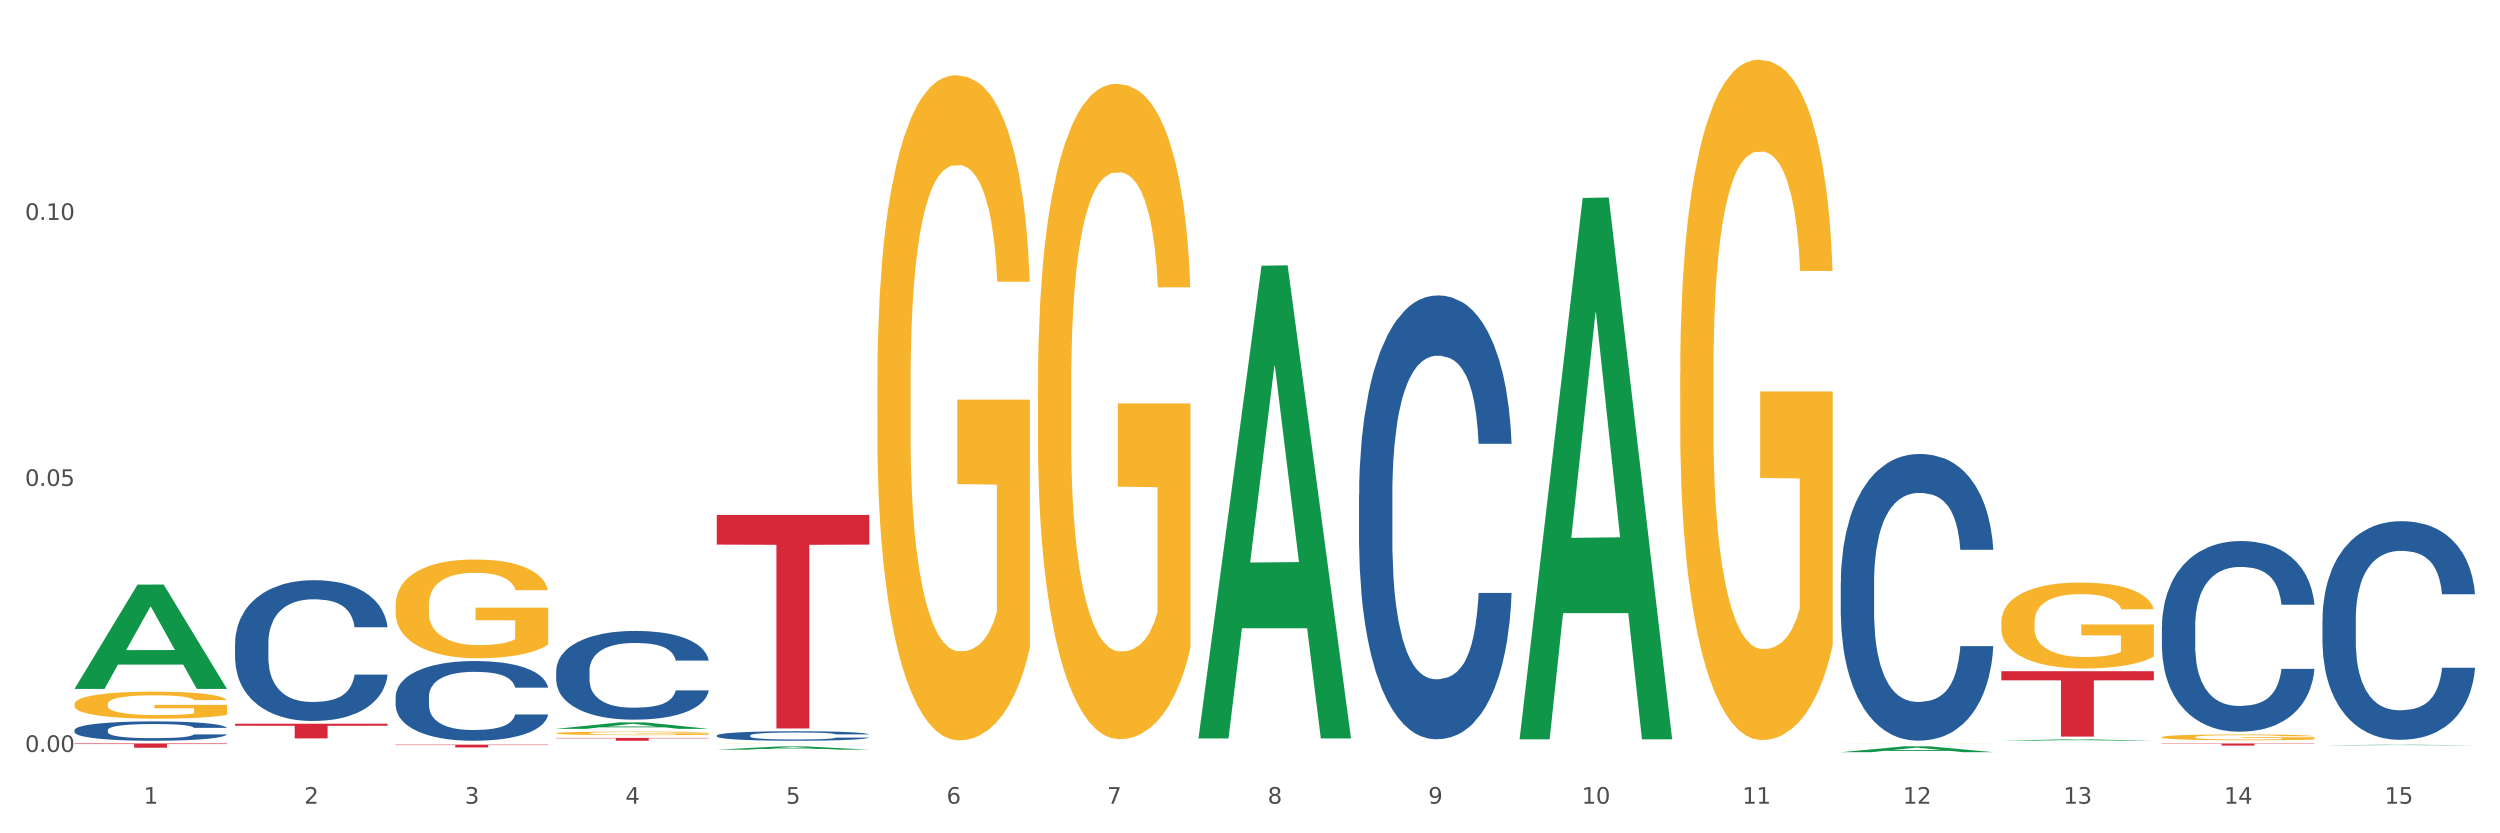 <?xml version="1.0" encoding="utf-8" standalone="no"?>
<!DOCTYPE svg PUBLIC "-//W3C//DTD SVG 1.1//EN"
  "http://www.w3.org/Graphics/SVG/1.1/DTD/svg11.dtd">
<svg xmlns:xlink="http://www.w3.org/1999/xlink" width="1080pt" height="360pt" viewBox="0 0 1080 360" xmlns="http://www.w3.org/2000/svg" version="1.1">
 <rect x="0" y="0" width="1080" height="360" fill="#333333" stroke="none"/>
 <defs>
  <style type="text/css">*{stroke-linejoin: round; stroke-linecap: butt}</style>
 </defs>
 <g id="figure_1">
  <g id="patch_1">
   <path d="M 0 360 
L 1080 360 
L 1080 0 
L 0 0 
z
" style="fill: #ffffff; stroke: #ffffff; stroke-linejoin: miter"/>
  </g>
  <g id="axes_1">
   <g id="matplotlib.axis_1">
    <g id="xtick_1">
     <g id="text_1">
      <!-- 1 -->
      <g style="fill: #4d4d4d" transform="translate(62.07 347.204) scale(0.096 -0.096)">
       <defs>
        <path id="DejaVuSans-31" d="M 794 531 
L 1825 531 
L 1825 4091 
L 703 3866 
L 703 4441 
L 1819 4666 
L 2450 4666 
L 2450 531 
L 3481 531 
L 3481 0 
L 794 0 
L 794 531 
z
" transform="scale(0.016)"/>
       </defs>
       <use xlink:href="#DejaVuSans-31"/>
      </g>
     </g>
    </g>
    <g id="xtick_2">
     <g id="text_2">
      <!-- 2 -->
      <g style="fill: #4d4d4d" transform="translate(131.436 347.204) scale(0.096 -0.096)">
       <defs>
        <path id="DejaVuSans-32" d="M 1228 531 
L 3431 531 
L 3431 0 
L 469 0 
L 469 531 
Q 828 903 1448 1529 
Q 2069 2156 2228 2338 
Q 2531 2678 2651 2914 
Q 2772 3150 2772 3378 
Q 2772 3750 2511 3984 
Q 2250 4219 1831 4219 
Q 1534 4219 1204 4116 
Q 875 4013 500 3803 
L 500 4441 
Q 881 4594 1212 4672 
Q 1544 4750 1819 4750 
Q 2544 4750 2975 4387 
Q 3406 4025 3406 3419 
Q 3406 3131 3298 2873 
Q 3191 2616 2906 2266 
Q 2828 2175 2409 1742 
Q 1991 1309 1228 531 
z
" transform="scale(0.016)"/>
       </defs>
       <use xlink:href="#DejaVuSans-32"/>
      </g>
     </g>
    </g>
    <g id="xtick_3">
     <g id="text_3">
      <!-- 3 -->
      <g style="fill: #4d4d4d" transform="translate(200.802 347.204) scale(0.096 -0.096)">
       <defs>
        <path id="DejaVuSans-33" d="M 2597 2516 
Q 3050 2419 3304 2112 
Q 3559 1806 3559 1356 
Q 3559 666 3084 287 
Q 2609 -91 1734 -91 
Q 1441 -91 1130 -33 
Q 819 25 488 141 
L 488 750 
Q 750 597 1062 519 
Q 1375 441 1716 441 
Q 2309 441 2620 675 
Q 2931 909 2931 1356 
Q 2931 1769 2642 2001 
Q 2353 2234 1838 2234 
L 1294 2234 
L 1294 2753 
L 1863 2753 
Q 2328 2753 2575 2939 
Q 2822 3125 2822 3475 
Q 2822 3834 2567 4026 
Q 2313 4219 1838 4219 
Q 1578 4219 1281 4162 
Q 984 4106 628 3988 
L 628 4550 
Q 988 4650 1302 4700 
Q 1616 4750 1894 4750 
Q 2613 4750 3031 4423 
Q 3450 4097 3450 3541 
Q 3450 3153 3228 2886 
Q 3006 2619 2597 2516 
z
" transform="scale(0.016)"/>
       </defs>
       <use xlink:href="#DejaVuSans-33"/>
      </g>
     </g>
    </g>
    <g id="xtick_4">
     <g id="text_4">
      <!-- 4 -->
      <g style="fill: #4d4d4d" transform="translate(270.169 347.204) scale(0.096 -0.096)">
       <defs>
        <path id="DejaVuSans-34" d="M 2419 4116 
L 825 1625 
L 2419 1625 
L 2419 4116 
z
M 2253 4666 
L 3047 4666 
L 3047 1625 
L 3713 1625 
L 3713 1100 
L 3047 1100 
L 3047 0 
L 2419 0 
L 2419 1100 
L 313 1100 
L 313 1709 
L 2253 4666 
z
" transform="scale(0.016)"/>
       </defs>
       <use xlink:href="#DejaVuSans-34"/>
      </g>
     </g>
    </g>
    <g id="xtick_5">
     <g id="text_5">
      <!-- 5 -->
      <g style="fill: #4d4d4d" transform="translate(339.535 347.204) scale(0.096 -0.096)">
       <defs>
        <path id="DejaVuSans-35" d="M 691 4666 
L 3169 4666 
L 3169 4134 
L 1269 4134 
L 1269 2991 
Q 1406 3038 1543 3061 
Q 1681 3084 1819 3084 
Q 2600 3084 3056 2656 
Q 3513 2228 3513 1497 
Q 3513 744 3044 326 
Q 2575 -91 1722 -91 
Q 1428 -91 1123 -41 
Q 819 9 494 109 
L 494 744 
Q 775 591 1075 516 
Q 1375 441 1709 441 
Q 2250 441 2565 725 
Q 2881 1009 2881 1497 
Q 2881 1984 2565 2268 
Q 2250 2553 1709 2553 
Q 1456 2553 1204 2497 
Q 953 2441 691 2322 
L 691 4666 
z
" transform="scale(0.016)"/>
       </defs>
       <use xlink:href="#DejaVuSans-35"/>
      </g>
     </g>
    </g>
    <g id="xtick_6">
     <g id="text_6">
      <!-- 6 -->
      <g style="fill: #4d4d4d" transform="translate(408.901 347.204) scale(0.096 -0.096)">
       <defs>
        <path id="DejaVuSans-36" d="M 2113 2584 
Q 1688 2584 1439 2293 
Q 1191 2003 1191 1497 
Q 1191 994 1439 701 
Q 1688 409 2113 409 
Q 2538 409 2786 701 
Q 3034 994 3034 1497 
Q 3034 2003 2786 2293 
Q 2538 2584 2113 2584 
z
M 3366 4563 
L 3366 3988 
Q 3128 4100 2886 4159 
Q 2644 4219 2406 4219 
Q 1781 4219 1451 3797 
Q 1122 3375 1075 2522 
Q 1259 2794 1537 2939 
Q 1816 3084 2150 3084 
Q 2853 3084 3261 2657 
Q 3669 2231 3669 1497 
Q 3669 778 3244 343 
Q 2819 -91 2113 -91 
Q 1303 -91 875 529 
Q 447 1150 447 2328 
Q 447 3434 972 4092 
Q 1497 4750 2381 4750 
Q 2619 4750 2861 4703 
Q 3103 4656 3366 4563 
z
" transform="scale(0.016)"/>
       </defs>
       <use xlink:href="#DejaVuSans-36"/>
      </g>
     </g>
    </g>
    <g id="xtick_7">
     <g id="text_7">
      <!-- 7 -->
      <g style="fill: #4d4d4d" transform="translate(478.267 347.204) scale(0.096 -0.096)">
       <defs>
        <path id="DejaVuSans-37" d="M 525 4666 
L 3525 4666 
L 3525 4397 
L 1831 0 
L 1172 0 
L 2766 4134 
L 525 4134 
L 525 4666 
z
" transform="scale(0.016)"/>
       </defs>
       <use xlink:href="#DejaVuSans-37"/>
      </g>
     </g>
    </g>
    <g id="xtick_8">
     <g id="text_8">
      <!-- 8 -->
      <g style="fill: #4d4d4d" transform="translate(547.634 347.204) scale(0.096 -0.096)">
       <defs>
        <path id="DejaVuSans-38" d="M 2034 2216 
Q 1584 2216 1326 1975 
Q 1069 1734 1069 1313 
Q 1069 891 1326 650 
Q 1584 409 2034 409 
Q 2484 409 2743 651 
Q 3003 894 3003 1313 
Q 3003 1734 2745 1975 
Q 2488 2216 2034 2216 
z
M 1403 2484 
Q 997 2584 770 2862 
Q 544 3141 544 3541 
Q 544 4100 942 4425 
Q 1341 4750 2034 4750 
Q 2731 4750 3128 4425 
Q 3525 4100 3525 3541 
Q 3525 3141 3298 2862 
Q 3072 2584 2669 2484 
Q 3125 2378 3379 2068 
Q 3634 1759 3634 1313 
Q 3634 634 3220 271 
Q 2806 -91 2034 -91 
Q 1263 -91 848 271 
Q 434 634 434 1313 
Q 434 1759 690 2068 
Q 947 2378 1403 2484 
z
M 1172 3481 
Q 1172 3119 1398 2916 
Q 1625 2713 2034 2713 
Q 2441 2713 2670 2916 
Q 2900 3119 2900 3481 
Q 2900 3844 2670 4047 
Q 2441 4250 2034 4250 
Q 1625 4250 1398 4047 
Q 1172 3844 1172 3481 
z
" transform="scale(0.016)"/>
       </defs>
       <use xlink:href="#DejaVuSans-38"/>
      </g>
     </g>
    </g>
    <g id="xtick_9">
     <g id="text_9">
      <!-- 9 -->
      <g style="fill: #4d4d4d" transform="translate(617 347.204) scale(0.096 -0.096)">
       <defs>
        <path id="DejaVuSans-39" d="M 703 97 
L 703 672 
Q 941 559 1184 500 
Q 1428 441 1663 441 
Q 2288 441 2617 861 
Q 2947 1281 2994 2138 
Q 2813 1869 2534 1725 
Q 2256 1581 1919 1581 
Q 1219 1581 811 2004 
Q 403 2428 403 3163 
Q 403 3881 828 4315 
Q 1253 4750 1959 4750 
Q 2769 4750 3195 4129 
Q 3622 3509 3622 2328 
Q 3622 1225 3098 567 
Q 2575 -91 1691 -91 
Q 1453 -91 1209 -44 
Q 966 3 703 97 
z
M 1959 2075 
Q 2384 2075 2632 2365 
Q 2881 2656 2881 3163 
Q 2881 3666 2632 3958 
Q 2384 4250 1959 4250 
Q 1534 4250 1286 3958 
Q 1038 3666 1038 3163 
Q 1038 2656 1286 2365 
Q 1534 2075 1959 2075 
z
" transform="scale(0.016)"/>
       </defs>
       <use xlink:href="#DejaVuSans-39"/>
      </g>
     </g>
    </g>
    <g id="xtick_10">
     <g id="text_10">
      <!-- 10 -->
      <g style="fill: #4d4d4d" transform="translate(683.312 347.204) scale(0.096 -0.096)">
       <defs>
        <path id="DejaVuSans-30" d="M 2034 4250 
Q 1547 4250 1301 3770 
Q 1056 3291 1056 2328 
Q 1056 1369 1301 889 
Q 1547 409 2034 409 
Q 2525 409 2770 889 
Q 3016 1369 3016 2328 
Q 3016 3291 2770 3770 
Q 2525 4250 2034 4250 
z
M 2034 4750 
Q 2819 4750 3233 4129 
Q 3647 3509 3647 2328 
Q 3647 1150 3233 529 
Q 2819 -91 2034 -91 
Q 1250 -91 836 529 
Q 422 1150 422 2328 
Q 422 3509 836 4129 
Q 1250 4750 2034 4750 
z
" transform="scale(0.016)"/>
       </defs>
       <use xlink:href="#DejaVuSans-31"/>
       <use xlink:href="#DejaVuSans-30" transform="translate(63.623 0)"/>
      </g>
     </g>
    </g>
    <g id="xtick_11">
     <g id="text_11">
      <!-- 11 -->
      <g style="fill: #4d4d4d" transform="translate(752.678 347.204) scale(0.096 -0.096)">
       <use xlink:href="#DejaVuSans-31"/>
       <use xlink:href="#DejaVuSans-31" transform="translate(63.623 0)"/>
      </g>
     </g>
    </g>
    <g id="xtick_12">
     <g id="text_12">
      <!-- 12 -->
      <g style="fill: #4d4d4d" transform="translate(822.044 347.204) scale(0.096 -0.096)">
       <use xlink:href="#DejaVuSans-31"/>
       <use xlink:href="#DejaVuSans-32" transform="translate(63.623 0)"/>
      </g>
     </g>
    </g>
    <g id="xtick_13">
     <g id="text_13">
      <!-- 13 -->
      <g style="fill: #4d4d4d" transform="translate(891.411 347.204) scale(0.096 -0.096)">
       <use xlink:href="#DejaVuSans-31"/>
       <use xlink:href="#DejaVuSans-33" transform="translate(63.623 0)"/>
      </g>
     </g>
    </g>
    <g id="xtick_14">
     <g id="text_14">
      <!-- 14 -->
      <g style="fill: #4d4d4d" transform="translate(960.777 347.204) scale(0.096 -0.096)">
       <use xlink:href="#DejaVuSans-31"/>
       <use xlink:href="#DejaVuSans-34" transform="translate(63.623 0)"/>
      </g>
     </g>
    </g>
    <g id="xtick_15">
     <g id="text_15">
      <!-- 15 -->
      <g style="fill: #4d4d4d" transform="translate(1030.143 347.204) scale(0.096 -0.096)">
       <use xlink:href="#DejaVuSans-31"/>
       <use xlink:href="#DejaVuSans-35" transform="translate(63.623 0)"/>
      </g>
     </g>
    </g>
    <g id="xtick_16"/>
    <g id="xtick_17"/>
    <g id="xtick_18"/>
    <g id="xtick_19"/>
    <g id="xtick_20"/>
    <g id="xtick_21"/>
    <g id="xtick_22"/>
    <g id="xtick_23"/>
    <g id="xtick_24"/>
    <g id="xtick_25"/>
    <g id="xtick_26"/>
    <g id="xtick_27"/>
    <g id="xtick_28"/>
    <g id="xtick_29"/>
   </g>
   <g id="matplotlib.axis_2">
    <g id="ytick_1">
     <g id="text_16">
      <!-- 0.00 -->
      <g style="fill: #4d4d4d" transform="translate(10.8 324.834) scale(0.096 -0.096)">
       <defs>
        <path id="DejaVuSans-2e" d="M 684 794 
L 1344 794 
L 1344 0 
L 684 0 
L 684 794 
z
" transform="scale(0.016)"/>
       </defs>
       <use xlink:href="#DejaVuSans-30"/>
       <use xlink:href="#DejaVuSans-2e" transform="translate(63.623 0)"/>
       <use xlink:href="#DejaVuSans-30" transform="translate(95.41 0)"/>
       <use xlink:href="#DejaVuSans-30" transform="translate(159.033 0)"/>
      </g>
     </g>
    </g>
    <g id="ytick_2">
     <g id="text_17">
      <!-- 0.05 -->
      <g style="fill: #4d4d4d" transform="translate(10.8 209.922) scale(0.096 -0.096)">
       <use xlink:href="#DejaVuSans-30"/>
       <use xlink:href="#DejaVuSans-2e" transform="translate(63.623 0)"/>
       <use xlink:href="#DejaVuSans-30" transform="translate(95.41 0)"/>
       <use xlink:href="#DejaVuSans-35" transform="translate(159.033 0)"/>
      </g>
     </g>
    </g>
    <g id="ytick_3">
     <g id="text_18">
      <!-- 0.10 -->
      <g style="fill: #4d4d4d" transform="translate(10.8 95.009) scale(0.096 -0.096)">
       <use xlink:href="#DejaVuSans-30"/>
       <use xlink:href="#DejaVuSans-2e" transform="translate(63.623 0)"/>
       <use xlink:href="#DejaVuSans-31" transform="translate(95.41 0)"/>
       <use xlink:href="#DejaVuSans-30" transform="translate(159.033 0)"/>
      </g>
     </g>
    </g>
    <g id="ytick_4"/>
    <g id="ytick_5"/>
    <g id="ytick_6"/>
   </g>
   <g id="PolyCollection_1">
    <path d="M 32.175 297.538 
L 32.243 297.496 
L 59.417 252.556 
L 70.695 252.514 
L 98.073 297.623 
L 85.029 297.623 
L 79.119 287.119 
L 51.061 287.119 
L 50.857 287.288 
L 45.151 297.623 
L 32.175 297.623 
L 32.175 297.538 
L 54.594 280.85 
L 75.586 280.808 
L 65.192 262.129 
L 65.056 262.044 
L 64.92 262.171 
L 54.526 280.808 
L 54.594 280.85 
L 32.175 297.538 
z
" clip-path="url(#p7b74221629)" style="fill: #109648"/>
    <path d="M 309.64 222.451 
L 375.538 222.451 
L 375.538 235.272 
L 349.616 235.359 
L 349.616 314.71 
L 335.406 314.71 
L 335.406 235.359 
L 309.64 235.272 
L 309.64 222.538 
L 309.64 222.451 
z
" clip-path="url(#p7b74221629)" style="fill: #d62839"/>
    <path d="M 240.274 318.776 
L 306.172 318.776 
L 306.172 318.947 
L 280.25 318.948 
L 280.25 320.005 
L 266.039 320.005 
L 266.039 318.948 
L 240.274 318.947 
L 240.274 318.778 
L 240.274 318.776 
z
" clip-path="url(#p7b74221629)" style="fill: #d62839"/>
    <path d="M 170.907 321.707 
L 236.805 321.707 
L 236.805 321.873 
L 210.883 321.875 
L 210.883 322.906 
L 196.673 322.906 
L 196.673 321.875 
L 170.907 321.873 
L 170.907 321.708 
L 170.907 321.707 
z
" clip-path="url(#p7b74221629)" style="fill: #d62839"/>
    <path d="M 101.541 312.649 
L 167.439 312.649 
L 167.439 313.529 
L 141.517 313.535 
L 141.517 318.977 
L 127.307 318.977 
L 127.307 313.535 
L 101.541 313.529 
L 101.541 312.655 
L 101.541 312.649 
z
" clip-path="url(#p7b74221629)" style="fill: #d62839"/>
    <path d="M 32.175 321.187 
L 98.073 321.187 
L 98.073 321.441 
L 72.151 321.443 
L 72.151 323.014 
L 57.941 323.014 
L 57.941 321.443 
L 32.175 321.441 
L 32.175 321.189 
L 32.175 321.187 
z
" clip-path="url(#p7b74221629)" style="fill: #d62839"/>
    <path d="M 32.175 304.195 
L 32.253 304.184 
L 32.253 303.801 
L 32.408 303.47 
L 33.186 302.671 
L 34.353 302.011 
L 35.209 301.659 
L 36.065 301.372 
L 37.076 301.084 
L 38.321 300.786 
L 40.578 300.349 
L 41.978 300.126 
L 43.69 299.891 
L 46.802 299.55 
L 49.058 299.359 
L 51.392 299.199 
L 55.204 299.007 
L 57.694 298.922 
L 60.339 298.858 
L 63.529 298.815 
L 65.941 298.805 
L 71.231 298.837 
L 75.744 298.933 
L 77.922 299.007 
L 80.723 299.135 
L 82.201 299.22 
L 84.613 299.391 
L 87.103 299.614 
L 88.815 299.806 
L 91.382 300.168 
L 93.327 300.53 
L 95.116 300.978 
L 96.05 301.287 
L 96.75 301.574 
L 97.373 301.904 
L 97.995 302.426 
L 83.991 302.426 
L 83.446 302.054 
L 82.59 301.702 
L 81.346 301.361 
L 80.256 301.148 
L 78.389 300.882 
L 76.677 300.711 
L 74.888 300.584 
L 72.71 300.477 
L 70.998 300.424 
L 68.586 300.381 
L 63.84 300.392 
L 60.65 300.477 
L 58.472 300.584 
L 57.071 300.68 
L 55.827 300.786 
L 54.426 300.935 
L 52.792 301.159 
L 51.625 301.361 
L 50.458 301.617 
L 49.525 301.873 
L 48.669 302.171 
L 47.969 302.49 
L 47.424 302.821 
L 46.957 303.225 
L 46.568 303.896 
L 46.568 305.356 
L 46.724 305.686 
L 47.113 306.123 
L 47.58 306.453 
L 48.358 306.847 
L 49.058 307.113 
L 50.381 307.497 
L 51.859 307.816 
L 53.026 308.019 
L 54.193 308.189 
L 56.216 308.424 
L 58.472 308.615 
L 60.417 308.732 
L 63.062 308.839 
L 64.852 308.882 
L 66.408 308.903 
L 70.22 308.903 
L 72.943 308.871 
L 75.977 308.796 
L 78.311 308.7 
L 80.256 308.583 
L 82.435 308.392 
L 83.835 308.21 
L 83.835 305.984 
L 66.719 305.974 
L 66.719 304.493 
L 98.073 304.493 
L 98.073 308.839 
L 96.75 309.063 
L 95.272 309.265 
L 93.716 309.446 
L 91.382 309.67 
L 88.581 309.883 
L 86.091 310.032 
L 83.446 310.16 
L 80.334 310.277 
L 76.288 310.383 
L 73.799 310.426 
L 70.687 310.458 
L 67.03 310.469 
L 63.84 310.447 
L 60.728 310.394 
L 57.461 310.298 
L 54.271 310.16 
L 51.859 310.021 
L 49.447 309.851 
L 46.879 309.627 
L 44.857 309.414 
L 43.301 309.222 
L 41.589 308.977 
L 39.722 308.658 
L 38.321 308.37 
L 37.076 308.072 
L 35.754 307.689 
L 34.82 307.358 
L 33.887 306.943 
L 33.342 306.634 
L 32.72 306.155 
L 32.253 305.484 
L 32.175 304.195 
z
" clip-path="url(#p7b74221629)" style="fill: #f7b32b"/>
    <path d="M 101.541 277.972 
L 101.619 277.916 
L 101.619 276.361 
L 101.853 274.25 
L 102.71 270.362 
L 103.8 267.418 
L 105.67 263.974 
L 106.682 262.529 
L 108.006 260.919 
L 110.733 258.308 
L 113.848 256.086 
L 116.029 254.864 
L 117.665 254.086 
L 121.326 252.697 
L 123.429 252.086 
L 125.61 251.586 
L 127.48 251.253 
L 130.595 250.864 
L 133.088 250.698 
L 135.97 250.642 
L 138.385 250.698 
L 141.578 250.92 
L 146.252 251.586 
L 148.044 251.975 
L 150.458 252.642 
L 152.951 253.531 
L 154.976 254.419 
L 157.313 255.697 
L 159.728 257.363 
L 162.064 259.474 
L 163.7 261.419 
L 165.024 263.474 
L 166.193 265.973 
L 167.05 268.695 
L 167.439 270.973 
L 153.185 270.973 
L 152.795 268.918 
L 152.016 266.696 
L 151.237 265.196 
L 150.38 263.974 
L 149.056 262.585 
L 147.888 261.696 
L 145.941 260.641 
L 144.149 259.974 
L 142.669 259.585 
L 140.877 259.252 
L 137.061 258.919 
L 134.334 258.919 
L 132.621 259.03 
L 130.518 259.308 
L 128.726 259.697 
L 126.623 260.363 
L 124.987 261.085 
L 123.351 262.03 
L 122.417 262.696 
L 121.015 263.918 
L 120.08 264.918 
L 118.834 266.64 
L 118.133 267.862 
L 116.886 271.028 
L 116.341 273.361 
L 116.107 274.972 
L 115.952 276.75 
L 115.952 285.415 
L 116.419 289.304 
L 116.808 290.97 
L 117.431 292.859 
L 118.6 295.303 
L 120.314 297.692 
L 122.105 299.414 
L 123.585 300.469 
L 124.987 301.247 
L 126.389 301.858 
L 128.103 302.413 
L 129.505 302.747 
L 131.608 303.08 
L 134.101 303.246 
L 136.048 303.246 
L 140.021 302.969 
L 141.812 302.691 
L 143.526 302.302 
L 145.395 301.691 
L 146.875 301.025 
L 147.732 300.525 
L 149.134 299.469 
L 150.225 298.358 
L 151.159 297.081 
L 151.783 295.97 
L 152.484 294.303 
L 153.029 292.415 
L 153.185 291.415 
L 167.439 291.415 
L 167.128 293.414 
L 166.582 295.359 
L 165.492 297.969 
L 164.635 299.469 
L 163.311 301.302 
L 161.909 302.858 
L 159.961 304.58 
L 158.17 305.857 
L 156.3 306.968 
L 154.275 307.968 
L 150.614 309.357 
L 149.29 309.746 
L 146.486 310.412 
L 144.305 310.801 
L 141.111 311.19 
L 137.84 311.412 
L 134.412 311.468 
L 131.374 311.356 
L 128.025 311.023 
L 125.922 310.69 
L 123.585 310.19 
L 120.859 309.412 
L 118.288 308.468 
L 115.874 307.357 
L 113.615 306.079 
L 111.512 304.635 
L 108.785 302.247 
L 106.76 299.914 
L 105.28 297.747 
L 104.267 295.914 
L 103.255 293.581 
L 102.71 291.97 
L 101.853 288.082 
L 101.541 284.471 
L 101.541 277.972 
z
" clip-path="url(#p7b74221629)" style="fill: #255c99"/>
    <path d="M 170.907 301.042 
L 170.985 301.011 
L 170.985 300.13 
L 171.219 298.935 
L 172.076 296.734 
L 173.166 295.067 
L 175.036 293.117 
L 176.048 292.3 
L 177.373 291.388 
L 180.099 289.909 
L 183.215 288.652 
L 185.396 287.96 
L 187.031 287.519 
L 190.692 286.733 
L 192.796 286.387 
L 194.977 286.104 
L 196.846 285.916 
L 199.962 285.695 
L 202.454 285.601 
L 205.336 285.57 
L 207.751 285.601 
L 210.945 285.727 
L 215.618 286.104 
L 217.41 286.324 
L 219.825 286.702 
L 222.317 287.205 
L 224.342 287.708 
L 226.679 288.431 
L 229.094 289.375 
L 231.431 290.57 
L 233.066 291.671 
L 234.391 292.834 
L 235.559 294.249 
L 236.416 295.79 
L 236.805 297.08 
L 222.551 297.08 
L 222.161 295.916 
L 221.382 294.658 
L 220.604 293.809 
L 219.747 293.117 
L 218.422 292.331 
L 217.254 291.828 
L 215.307 291.23 
L 213.515 290.853 
L 212.035 290.633 
L 210.244 290.444 
L 206.427 290.255 
L 203.701 290.255 
L 201.987 290.318 
L 199.884 290.476 
L 198.092 290.696 
L 195.989 291.073 
L 194.353 291.482 
L 192.718 292.016 
L 191.783 292.394 
L 190.381 293.086 
L 189.446 293.652 
L 188.2 294.627 
L 187.499 295.319 
L 186.252 297.111 
L 185.707 298.432 
L 185.474 299.344 
L 185.318 300.35 
L 185.318 305.256 
L 185.785 307.458 
L 186.175 308.401 
L 186.798 309.47 
L 187.966 310.854 
L 189.68 312.206 
L 191.471 313.181 
L 192.951 313.779 
L 194.353 314.219 
L 195.755 314.565 
L 197.469 314.879 
L 198.871 315.068 
L 200.974 315.257 
L 203.467 315.351 
L 205.414 315.351 
L 209.387 315.194 
L 211.178 315.037 
L 212.892 314.816 
L 214.761 314.47 
L 216.241 314.093 
L 217.098 313.81 
L 218.5 313.213 
L 219.591 312.584 
L 220.526 311.86 
L 221.149 311.231 
L 221.85 310.288 
L 222.395 309.219 
L 222.551 308.653 
L 236.805 308.653 
L 236.494 309.785 
L 235.949 310.885 
L 234.858 312.363 
L 234.001 313.213 
L 232.677 314.25 
L 231.275 315.131 
L 229.328 316.106 
L 227.536 316.829 
L 225.667 317.458 
L 223.641 318.024 
L 219.98 318.81 
L 218.656 319.03 
L 215.852 319.408 
L 213.671 319.628 
L 210.477 319.848 
L 207.206 319.974 
L 203.779 320.005 
L 200.741 319.942 
L 197.391 319.754 
L 195.288 319.565 
L 192.951 319.282 
L 190.225 318.842 
L 187.655 318.307 
L 185.24 317.678 
L 182.981 316.955 
L 180.878 316.137 
L 178.152 314.785 
L 176.126 313.464 
L 174.646 312.238 
L 173.634 311.2 
L 172.621 309.879 
L 172.076 308.967 
L 171.219 306.766 
L 170.907 304.722 
L 170.907 301.042 
z
" clip-path="url(#p7b74221629)" style="fill: #255c99"/>
    <path d="M 240.274 289.788 
L 240.352 289.753 
L 240.352 288.773 
L 240.585 287.443 
L 241.442 284.993 
L 242.533 283.138 
L 244.402 280.968 
L 245.415 280.058 
L 246.739 279.043 
L 249.465 277.398 
L 252.581 275.998 
L 254.762 275.228 
L 256.398 274.738 
L 260.059 273.863 
L 262.162 273.478 
L 264.343 273.163 
L 266.212 272.953 
L 269.328 272.708 
L 271.821 272.603 
L 274.703 272.568 
L 277.117 272.603 
L 280.311 272.743 
L 284.985 273.163 
L 286.776 273.408 
L 289.191 273.828 
L 291.683 274.388 
L 293.709 274.948 
L 296.045 275.753 
L 298.46 276.803 
L 300.797 278.133 
L 302.433 279.358 
L 303.757 280.653 
L 304.925 282.228 
L 305.782 283.943 
L 306.172 285.378 
L 291.917 285.378 
L 291.528 284.083 
L 290.749 282.683 
L 289.97 281.738 
L 289.113 280.968 
L 287.789 280.093 
L 286.62 279.533 
L 284.673 278.868 
L 282.881 278.448 
L 281.401 278.203 
L 279.61 277.993 
L 275.793 277.783 
L 273.067 277.783 
L 271.353 277.853 
L 269.25 278.028 
L 267.458 278.273 
L 265.355 278.693 
L 263.72 279.148 
L 262.084 279.743 
L 261.149 280.163 
L 259.747 280.933 
L 258.812 281.563 
L 257.566 282.648 
L 256.865 283.418 
L 255.619 285.413 
L 255.073 286.883 
L 254.84 287.898 
L 254.684 289.018 
L 254.684 294.478 
L 255.151 296.928 
L 255.541 297.978 
L 256.164 299.168 
L 257.332 300.708 
L 259.046 302.213 
L 260.838 303.298 
L 262.318 303.963 
L 263.72 304.453 
L 265.122 304.838 
L 266.835 305.188 
L 268.237 305.398 
L 270.341 305.608 
L 272.833 305.713 
L 274.78 305.713 
L 278.753 305.538 
L 280.545 305.363 
L 282.258 305.118 
L 284.128 304.733 
L 285.608 304.313 
L 286.465 303.998 
L 287.867 303.333 
L 288.957 302.633 
L 289.892 301.828 
L 290.515 301.128 
L 291.216 300.078 
L 291.761 298.888 
L 291.917 298.258 
L 306.172 298.258 
L 305.86 299.518 
L 305.315 300.743 
L 304.224 302.388 
L 303.367 303.333 
L 302.043 304.488 
L 300.641 305.468 
L 298.694 306.553 
L 296.902 307.358 
L 295.033 308.058 
L 293.008 308.688 
L 289.347 309.563 
L 288.022 309.808 
L 285.218 310.228 
L 283.037 310.473 
L 279.844 310.718 
L 276.572 310.858 
L 273.145 310.893 
L 270.107 310.823 
L 266.757 310.613 
L 264.654 310.403 
L 262.318 310.088 
L 259.591 309.598 
L 257.021 309.003 
L 254.606 308.303 
L 252.347 307.498 
L 250.244 306.588 
L 247.518 305.083 
L 245.493 303.613 
L 244.013 302.248 
L 243 301.093 
L 241.987 299.623 
L 241.442 298.608 
L 240.585 296.158 
L 240.274 293.883 
L 240.274 289.788 
z
" clip-path="url(#p7b74221629)" style="fill: #255c99"/>
    <path d="M 309.64 317.74 
L 309.718 317.736 
L 309.718 317.631 
L 309.951 317.488 
L 310.808 317.225 
L 311.899 317.026 
L 313.768 316.793 
L 314.781 316.696 
L 316.105 316.587 
L 318.831 316.41 
L 321.947 316.26 
L 324.128 316.177 
L 325.764 316.125 
L 329.425 316.031 
L 331.528 315.989 
L 333.709 315.956 
L 335.578 315.933 
L 338.694 315.907 
L 341.187 315.896 
L 344.069 315.892 
L 346.484 315.896 
L 349.677 315.911 
L 354.351 315.956 
L 356.142 315.982 
L 358.557 316.027 
L 361.05 316.087 
L 363.075 316.147 
L 365.412 316.234 
L 367.826 316.346 
L 370.163 316.489 
L 371.799 316.621 
L 373.123 316.76 
L 374.291 316.929 
L 375.148 317.113 
L 375.538 317.267 
L 361.283 317.267 
L 360.894 317.128 
L 360.115 316.977 
L 359.336 316.876 
L 358.479 316.793 
L 357.155 316.699 
L 355.987 316.639 
L 354.039 316.568 
L 352.248 316.523 
L 350.768 316.497 
L 348.976 316.474 
L 345.159 316.452 
L 342.433 316.452 
L 340.719 316.459 
L 338.616 316.478 
L 336.825 316.504 
L 334.722 316.549 
L 333.086 316.598 
L 331.45 316.662 
L 330.515 316.707 
L 329.113 316.79 
L 328.179 316.857 
L 326.932 316.974 
L 326.231 317.056 
L 324.985 317.27 
L 324.44 317.428 
L 324.206 317.537 
L 324.05 317.657 
L 324.05 318.243 
L 324.518 318.506 
L 324.907 318.619 
L 325.53 318.747 
L 326.699 318.912 
L 328.412 319.074 
L 330.204 319.19 
L 331.684 319.261 
L 333.086 319.314 
L 334.488 319.355 
L 336.202 319.393 
L 337.604 319.416 
L 339.707 319.438 
L 342.199 319.449 
L 344.147 319.449 
L 348.119 319.431 
L 349.911 319.412 
L 351.624 319.385 
L 353.494 319.344 
L 354.974 319.299 
L 355.831 319.265 
L 357.233 319.194 
L 358.323 319.119 
L 359.258 319.032 
L 359.881 318.957 
L 360.582 318.845 
L 361.127 318.717 
L 361.283 318.649 
L 375.538 318.649 
L 375.226 318.784 
L 374.681 318.916 
L 373.59 319.092 
L 372.734 319.194 
L 371.409 319.318 
L 370.007 319.423 
L 368.06 319.539 
L 366.268 319.626 
L 364.399 319.701 
L 362.374 319.769 
L 358.713 319.863 
L 357.389 319.889 
L 354.584 319.934 
L 352.403 319.96 
L 349.21 319.987 
L 345.938 320.002 
L 342.511 320.005 
L 339.473 319.998 
L 336.124 319.975 
L 334.021 319.953 
L 331.684 319.919 
L 328.957 319.866 
L 326.387 319.802 
L 323.972 319.727 
L 321.713 319.641 
L 319.61 319.543 
L 316.884 319.382 
L 314.859 319.224 
L 313.379 319.077 
L 312.366 318.953 
L 311.354 318.796 
L 310.808 318.687 
L 309.951 318.424 
L 309.64 318.18 
L 309.64 317.74 
z
" clip-path="url(#p7b74221629)" style="fill: #255c99"/>
    <path d="M 587.105 213.776 
L 587.183 213.601 
L 587.183 208.698 
L 587.416 202.043 
L 588.273 189.785 
L 589.364 180.504 
L 591.233 169.646 
L 592.246 165.093 
L 593.57 160.015 
L 596.296 151.784 
L 599.412 144.78 
L 601.593 140.927 
L 603.229 138.475 
L 606.89 134.097 
L 608.993 132.171 
L 611.174 130.595 
L 613.043 129.544 
L 616.159 128.318 
L 618.652 127.793 
L 621.534 127.618 
L 623.948 127.793 
L 627.142 128.493 
L 631.816 130.595 
L 633.607 131.821 
L 636.022 133.922 
L 638.514 136.724 
L 640.54 139.526 
L 642.877 143.554 
L 645.291 148.807 
L 647.628 155.462 
L 649.264 161.591 
L 650.588 168.07 
L 651.756 175.951 
L 652.613 184.532 
L 653.003 191.711 
L 638.748 191.711 
L 638.359 185.232 
L 637.58 178.227 
L 636.801 173.499 
L 635.944 169.646 
L 634.62 165.268 
L 633.451 162.467 
L 631.504 159.139 
L 629.713 157.038 
L 628.233 155.812 
L 626.441 154.761 
L 622.624 153.711 
L 619.898 153.711 
L 618.184 154.061 
L 616.081 154.936 
L 614.29 156.162 
L 612.186 158.264 
L 610.551 160.54 
L 608.915 163.517 
L 607.98 165.619 
L 606.578 169.471 
L 605.643 172.623 
L 604.397 178.052 
L 603.696 181.905 
L 602.45 191.887 
L 601.905 199.242 
L 601.671 204.32 
L 601.515 209.924 
L 601.515 237.242 
L 601.982 249.501 
L 602.372 254.754 
L 602.995 260.708 
L 604.163 268.414 
L 605.877 275.944 
L 607.669 281.372 
L 609.149 284.7 
L 610.551 287.151 
L 611.953 289.078 
L 613.666 290.829 
L 615.069 291.88 
L 617.172 292.93 
L 619.664 293.456 
L 621.612 293.456 
L 625.584 292.58 
L 627.376 291.704 
L 629.089 290.479 
L 630.959 288.552 
L 632.439 286.451 
L 633.296 284.875 
L 634.698 281.548 
L 635.788 278.045 
L 636.723 274.017 
L 637.346 270.515 
L 638.047 265.261 
L 638.592 259.307 
L 638.748 256.155 
L 653.003 256.155 
L 652.691 262.46 
L 652.146 268.589 
L 651.055 276.819 
L 650.199 281.548 
L 648.874 287.326 
L 647.472 292.23 
L 645.525 297.658 
L 643.733 301.686 
L 641.864 305.189 
L 639.839 308.341 
L 636.178 312.719 
L 634.853 313.945 
L 632.049 316.046 
L 629.868 317.272 
L 626.675 318.498 
L 623.403 319.198 
L 619.976 319.373 
L 616.938 319.023 
L 613.589 317.972 
L 611.485 316.922 
L 609.149 315.346 
L 606.422 312.894 
L 603.852 309.917 
L 601.437 306.414 
L 599.178 302.387 
L 597.075 297.834 
L 594.349 290.303 
L 592.324 282.948 
L 590.844 276.119 
L 589.831 270.34 
L 588.818 262.985 
L 588.273 257.906 
L 587.416 245.648 
L 587.105 234.265 
L 587.105 213.776 
z
" clip-path="url(#p7b74221629)" style="fill: #255c99"/>
    <path d="M 795.203 251.765 
L 795.281 251.652 
L 795.281 248.485 
L 795.515 244.186 
L 796.372 236.268 
L 797.462 230.274 
L 799.332 223.261 
L 800.344 220.32 
L 801.669 217.039 
L 804.395 211.723 
L 807.511 207.198 
L 809.692 204.71 
L 811.327 203.126 
L 814.988 200.299 
L 817.092 199.054 
L 819.273 198.036 
L 821.142 197.358 
L 824.258 196.566 
L 826.75 196.227 
L 829.632 196.113 
L 832.047 196.227 
L 835.241 196.679 
L 839.914 198.036 
L 841.706 198.828 
L 844.121 200.185 
L 846.613 201.995 
L 848.638 203.805 
L 850.975 206.407 
L 853.39 209.8 
L 855.727 214.098 
L 857.362 218.057 
L 858.687 222.242 
L 859.855 227.333 
L 860.712 232.875 
L 861.101 237.513 
L 846.847 237.513 
L 846.457 233.328 
L 845.678 228.803 
L 844.899 225.749 
L 844.043 223.261 
L 842.718 220.433 
L 841.55 218.623 
L 839.603 216.474 
L 837.811 215.116 
L 836.331 214.325 
L 834.54 213.646 
L 830.723 212.967 
L 827.997 212.967 
L 826.283 213.193 
L 824.18 213.759 
L 822.388 214.551 
L 820.285 215.908 
L 818.649 217.379 
L 817.014 219.302 
L 816.079 220.659 
L 814.677 223.147 
L 813.742 225.183 
L 812.496 228.69 
L 811.795 231.178 
L 810.548 237.626 
L 810.003 242.377 
L 809.77 245.657 
L 809.614 249.276 
L 809.614 266.922 
L 810.081 274.84 
L 810.471 278.233 
L 811.094 282.079 
L 812.262 287.056 
L 813.976 291.92 
L 815.767 295.427 
L 817.247 297.576 
L 818.649 299.159 
L 820.051 300.403 
L 821.765 301.535 
L 823.167 302.213 
L 825.27 302.892 
L 827.763 303.231 
L 829.71 303.231 
L 833.683 302.666 
L 835.474 302.1 
L 837.188 301.308 
L 839.057 300.064 
L 840.537 298.707 
L 841.394 297.689 
L 842.796 295.54 
L 843.887 293.277 
L 844.822 290.676 
L 845.445 288.414 
L 846.146 285.02 
L 846.691 281.174 
L 846.847 279.138 
L 861.101 279.138 
L 860.79 283.21 
L 860.245 287.169 
L 859.154 292.486 
L 858.297 295.54 
L 856.973 299.272 
L 855.571 302.44 
L 853.624 305.946 
L 851.832 308.548 
L 849.963 310.81 
L 847.937 312.846 
L 844.276 315.674 
L 842.952 316.466 
L 840.148 317.823 
L 837.967 318.615 
L 834.773 319.406 
L 831.502 319.859 
L 828.074 319.972 
L 825.037 319.746 
L 821.687 319.067 
L 819.584 318.388 
L 817.247 317.37 
L 814.521 315.787 
L 811.951 313.864 
L 809.536 311.602 
L 807.277 309 
L 805.174 306.059 
L 802.448 301.195 
L 800.422 296.445 
L 798.942 292.033 
L 797.93 288.3 
L 796.917 283.55 
L 796.372 280.269 
L 795.515 272.351 
L 795.203 264.999 
L 795.203 251.765 
z
" clip-path="url(#p7b74221629)" style="fill: #255c99"/>
    <path d="M 933.936 270.736 
L 934.014 270.661 
L 934.014 268.555 
L 934.247 265.697 
L 935.104 260.431 
L 936.195 256.445 
L 938.064 251.781 
L 939.077 249.825 
L 940.401 247.644 
L 943.127 244.108 
L 946.243 241.1 
L 948.424 239.445 
L 950.06 238.392 
L 953.721 236.511 
L 955.824 235.684 
L 958.005 235.007 
L 959.874 234.555 
L 962.99 234.029 
L 965.483 233.803 
L 968.365 233.728 
L 970.779 233.803 
L 973.973 234.104 
L 978.647 235.007 
L 980.438 235.533 
L 982.853 236.436 
L 985.346 237.639 
L 987.371 238.843 
L 989.708 240.573 
L 992.122 242.83 
L 994.459 245.688 
L 996.095 248.321 
L 997.419 251.104 
L 998.587 254.489 
L 999.444 258.175 
L 999.834 261.259 
L 985.579 261.259 
L 985.19 258.475 
L 984.411 255.467 
L 983.632 253.436 
L 982.775 251.781 
L 981.451 249.9 
L 980.283 248.697 
L 978.335 247.268 
L 976.544 246.365 
L 975.064 245.838 
L 973.272 245.387 
L 969.455 244.936 
L 966.729 244.936 
L 965.015 245.086 
L 962.912 245.462 
L 961.121 245.989 
L 959.018 246.892 
L 957.382 247.869 
L 955.746 249.148 
L 954.811 250.051 
L 953.409 251.706 
L 952.475 253.06 
L 951.228 255.391 
L 950.527 257.046 
L 949.281 261.334 
L 948.736 264.493 
L 948.502 266.675 
L 948.346 269.082 
L 948.346 280.816 
L 948.814 286.081 
L 949.203 288.338 
L 949.826 290.896 
L 950.995 294.205 
L 952.708 297.44 
L 954.5 299.772 
L 955.98 301.201 
L 957.382 302.254 
L 958.784 303.081 
L 960.498 303.833 
L 961.9 304.285 
L 964.003 304.736 
L 966.495 304.962 
L 968.443 304.962 
L 972.415 304.586 
L 974.207 304.21 
L 975.92 303.683 
L 977.79 302.856 
L 979.27 301.953 
L 980.127 301.276 
L 981.529 299.847 
L 982.619 298.342 
L 983.554 296.612 
L 984.177 295.108 
L 984.878 292.851 
L 985.423 290.294 
L 985.579 288.94 
L 999.834 288.94 
L 999.522 291.648 
L 998.977 294.28 
L 997.886 297.816 
L 997.03 299.847 
L 995.705 302.329 
L 994.303 304.435 
L 992.356 306.767 
L 990.564 308.497 
L 988.695 310.002 
L 986.67 311.355 
L 983.009 313.236 
L 981.685 313.763 
L 978.88 314.665 
L 976.699 315.192 
L 973.506 315.718 
L 970.234 316.019 
L 966.807 316.094 
L 963.769 315.944 
L 960.42 315.493 
L 958.317 315.041 
L 955.98 314.364 
L 953.253 313.311 
L 950.683 312.032 
L 948.268 310.528 
L 946.009 308.798 
L 943.906 306.842 
L 941.18 303.608 
L 939.155 300.449 
L 937.675 297.515 
L 936.662 295.033 
L 935.65 291.873 
L 935.104 289.692 
L 934.247 284.427 
L 933.936 279.537 
L 933.936 270.736 
z
" clip-path="url(#p7b74221629)" style="fill: #255c99"/>
    <path d="M 1003.302 267.587 
L 1003.38 267.5 
L 1003.38 265.085 
L 1003.614 261.807 
L 1004.47 255.769 
L 1005.561 251.197 
L 1007.43 245.848 
L 1008.443 243.605 
L 1009.767 241.104 
L 1012.494 237.049 
L 1015.609 233.599 
L 1017.79 231.701 
L 1019.426 230.493 
L 1023.087 228.337 
L 1025.19 227.388 
L 1027.371 226.612 
L 1029.241 226.094 
L 1032.356 225.49 
L 1034.849 225.231 
L 1037.731 225.145 
L 1040.146 225.231 
L 1043.339 225.576 
L 1048.013 226.612 
L 1049.805 227.215 
L 1052.219 228.251 
L 1054.712 229.631 
L 1056.737 231.011 
L 1059.074 232.995 
L 1061.489 235.583 
L 1063.825 238.861 
L 1065.461 241.88 
L 1066.785 245.072 
L 1067.954 248.954 
L 1068.811 253.181 
L 1069.2 256.717 
L 1054.945 256.717 
L 1054.556 253.526 
L 1053.777 250.075 
L 1052.998 247.746 
L 1052.141 245.848 
L 1050.817 243.692 
L 1049.649 242.311 
L 1047.701 240.672 
L 1045.91 239.637 
L 1044.43 239.033 
L 1042.638 238.516 
L 1038.822 237.998 
L 1036.095 237.998 
L 1034.382 238.171 
L 1032.278 238.602 
L 1030.487 239.206 
L 1028.384 240.241 
L 1026.748 241.363 
L 1025.112 242.829 
L 1024.178 243.864 
L 1022.775 245.762 
L 1021.841 247.315 
L 1020.594 249.989 
L 1019.893 251.887 
L 1018.647 256.804 
L 1018.102 260.427 
L 1017.868 262.928 
L 1017.712 265.689 
L 1017.712 279.146 
L 1018.18 285.184 
L 1018.569 287.772 
L 1019.192 290.705 
L 1020.361 294.501 
L 1022.074 298.21 
L 1023.866 300.884 
L 1025.346 302.523 
L 1026.748 303.731 
L 1028.15 304.68 
L 1029.864 305.543 
L 1031.266 306.06 
L 1033.369 306.578 
L 1035.862 306.837 
L 1037.809 306.837 
L 1041.781 306.405 
L 1043.573 305.974 
L 1045.287 305.37 
L 1047.156 304.421 
L 1048.636 303.386 
L 1049.493 302.61 
L 1050.895 300.971 
L 1051.986 299.245 
L 1052.92 297.261 
L 1053.543 295.536 
L 1054.244 292.948 
L 1054.79 290.015 
L 1054.945 288.462 
L 1069.2 288.462 
L 1068.888 291.568 
L 1068.343 294.587 
L 1067.253 298.642 
L 1066.396 300.971 
L 1065.072 303.817 
L 1063.67 306.233 
L 1061.722 308.907 
L 1059.931 310.891 
L 1058.061 312.616 
L 1056.036 314.169 
L 1052.375 316.326 
L 1051.051 316.929 
L 1048.247 317.965 
L 1046.066 318.568 
L 1042.872 319.172 
L 1039.6 319.517 
L 1036.173 319.604 
L 1033.135 319.431 
L 1029.786 318.913 
L 1027.683 318.396 
L 1025.346 317.619 
L 1022.62 316.412 
L 1020.049 314.945 
L 1017.634 313.22 
L 1015.376 311.236 
L 1013.272 308.993 
L 1010.546 305.284 
L 1008.521 301.661 
L 1007.041 298.296 
L 1006.028 295.45 
L 1005.016 291.827 
L 1004.47 289.325 
L 1003.614 283.287 
L 1003.302 277.679 
L 1003.302 267.587 
z
" clip-path="url(#p7b74221629)" style="fill: #255c99"/>
    <path d="M 933.936 318.443 
L 934.014 318.441 
L 934.014 318.358 
L 934.169 318.287 
L 934.947 318.114 
L 936.114 317.97 
L 936.97 317.894 
L 937.826 317.832 
L 938.837 317.77 
L 940.082 317.705 
L 942.338 317.611 
L 943.739 317.562 
L 945.45 317.511 
L 948.563 317.438 
L 950.819 317.396 
L 953.153 317.361 
L 956.965 317.32 
L 959.455 317.301 
L 962.1 317.288 
L 965.29 317.278 
L 967.702 317.276 
L 972.992 317.283 
L 977.505 317.304 
L 979.683 317.32 
L 982.484 317.348 
L 983.962 317.366 
L 986.374 317.403 
L 988.864 317.451 
L 990.575 317.493 
L 993.143 317.571 
L 995.088 317.65 
L 996.877 317.747 
L 997.811 317.814 
L 998.511 317.876 
L 999.134 317.947 
L 999.756 318.06 
L 985.752 318.06 
L 985.207 317.98 
L 984.351 317.904 
L 983.106 317.83 
L 982.017 317.784 
L 980.15 317.726 
L 978.438 317.689 
L 976.649 317.661 
L 974.47 317.638 
L 972.759 317.627 
L 970.347 317.618 
L 965.601 317.62 
L 962.411 317.638 
L 960.233 317.661 
L 958.832 317.682 
L 957.588 317.705 
L 956.187 317.737 
L 954.553 317.786 
L 953.386 317.83 
L 952.219 317.885 
L 951.286 317.94 
L 950.43 318.005 
L 949.73 318.074 
L 949.185 318.146 
L 948.718 318.233 
L 948.329 318.379 
L 948.329 318.695 
L 948.485 318.766 
L 948.874 318.861 
L 949.341 318.932 
L 950.119 319.018 
L 950.819 319.076 
L 952.141 319.159 
L 953.62 319.228 
L 954.787 319.272 
L 955.954 319.309 
L 957.977 319.359 
L 960.233 319.401 
L 962.178 319.426 
L 964.823 319.449 
L 966.613 319.458 
L 968.169 319.463 
L 971.981 319.463 
L 974.704 319.456 
L 977.738 319.44 
L 980.072 319.419 
L 982.017 319.394 
L 984.196 319.352 
L 985.596 319.313 
L 985.596 318.831 
L 968.48 318.829 
L 968.48 318.508 
L 999.834 318.508 
L 999.834 319.449 
L 998.511 319.498 
L 997.033 319.542 
L 995.477 319.581 
L 993.143 319.629 
L 990.342 319.675 
L 987.852 319.708 
L 985.207 319.735 
L 982.095 319.761 
L 978.049 319.784 
L 975.56 319.793 
L 972.448 319.8 
L 968.791 319.802 
L 965.601 319.798 
L 962.489 319.786 
L 959.221 319.765 
L 956.032 319.735 
L 953.62 319.705 
L 951.208 319.668 
L 948.64 319.62 
L 946.618 319.574 
L 945.061 319.532 
L 943.35 319.479 
L 941.483 319.41 
L 940.082 319.348 
L 938.837 319.283 
L 937.515 319.2 
L 936.581 319.129 
L 935.648 319.039 
L 935.103 318.972 
L 934.48 318.868 
L 934.014 318.723 
L 933.936 318.443 
z
" clip-path="url(#p7b74221629)" style="fill: #f7b32b"/>
    <path d="M 864.57 268.818 
L 864.647 268.784 
L 864.647 267.564 
L 864.803 266.513 
L 865.581 263.97 
L 866.748 261.868 
L 867.604 260.749 
L 868.46 259.834 
L 869.471 258.919 
L 870.716 257.969 
L 872.972 256.579 
L 874.373 255.867 
L 876.084 255.121 
L 879.196 254.037 
L 881.453 253.426 
L 883.787 252.918 
L 887.599 252.307 
L 890.089 252.036 
L 892.734 251.833 
L 895.924 251.697 
L 898.336 251.663 
L 903.626 251.765 
L 908.139 252.07 
L 910.317 252.307 
L 913.118 252.714 
L 914.596 252.986 
L 917.008 253.528 
L 919.498 254.24 
L 921.209 254.85 
L 923.777 256.003 
L 925.722 257.156 
L 927.511 258.58 
L 928.445 259.563 
L 929.145 260.478 
L 929.767 261.529 
L 930.39 263.19 
L 916.385 263.19 
L 915.841 262.004 
L 914.985 260.885 
L 913.74 259.8 
L 912.651 259.122 
L 910.784 258.274 
L 909.072 257.732 
L 907.283 257.325 
L 905.104 256.986 
L 903.393 256.817 
L 900.981 256.681 
L 896.235 256.715 
L 893.045 256.986 
L 890.867 257.325 
L 889.466 257.63 
L 888.221 257.969 
L 886.821 258.444 
L 885.187 259.156 
L 884.02 259.8 
L 882.853 260.614 
L 881.919 261.427 
L 881.064 262.377 
L 880.363 263.394 
L 879.819 264.445 
L 879.352 265.733 
L 878.963 267.869 
L 878.963 272.514 
L 879.119 273.565 
L 879.508 274.955 
L 879.974 276.006 
L 880.752 277.26 
L 881.453 278.107 
L 882.775 279.328 
L 884.253 280.345 
L 885.42 280.989 
L 886.587 281.532 
L 888.61 282.278 
L 890.867 282.888 
L 892.812 283.261 
L 895.457 283.6 
L 897.246 283.735 
L 898.802 283.803 
L 902.615 283.803 
L 905.338 283.701 
L 908.372 283.464 
L 910.706 283.159 
L 912.651 282.786 
L 914.829 282.176 
L 916.23 281.599 
L 916.23 274.514 
L 899.114 274.48 
L 899.114 269.767 
L 930.468 269.767 
L 930.468 283.6 
L 929.145 284.312 
L 927.667 284.956 
L 926.111 285.532 
L 923.777 286.244 
L 920.976 286.922 
L 918.486 287.397 
L 915.841 287.804 
L 912.729 288.177 
L 908.683 288.516 
L 906.193 288.651 
L 903.081 288.753 
L 899.425 288.787 
L 896.235 288.719 
L 893.123 288.55 
L 889.855 288.244 
L 886.665 287.804 
L 884.253 287.363 
L 881.842 286.821 
L 879.274 286.109 
L 877.251 285.43 
L 875.695 284.82 
L 873.984 284.04 
L 872.116 283.023 
L 870.716 282.108 
L 869.471 281.159 
L 868.149 279.938 
L 867.215 278.887 
L 866.281 277.565 
L 865.737 276.582 
L 865.114 275.056 
L 864.647 272.92 
L 864.57 268.818 
z
" clip-path="url(#p7b74221629)" style="fill: #f7b32b"/>
    <path d="M 795.203 321.212 
L 795.281 321.212 
L 795.281 321.21 
L 795.437 321.209 
L 796.215 321.205 
L 797.382 321.202 
L 798.238 321.2 
L 799.094 321.199 
L 800.105 321.198 
L 801.35 321.196 
L 803.606 321.194 
L 805.006 321.193 
L 806.718 321.192 
L 809.83 321.19 
L 812.086 321.19 
L 814.42 321.189 
L 818.233 321.188 
L 820.722 321.188 
L 823.368 321.187 
L 826.557 321.187 
L 828.969 321.187 
L 834.26 321.187 
L 838.772 321.188 
L 840.951 321.188 
L 843.752 321.189 
L 845.23 321.189 
L 847.642 321.19 
L 850.131 321.191 
L 851.843 321.192 
L 854.41 321.193 
L 856.355 321.195 
L 858.145 321.197 
L 859.078 321.199 
L 859.779 321.2 
L 860.401 321.201 
L 861.024 321.204 
L 847.019 321.204 
L 846.475 321.202 
L 845.619 321.2 
L 844.374 321.199 
L 843.285 321.198 
L 841.418 321.197 
L 839.706 321.196 
L 837.916 321.195 
L 835.738 321.195 
L 834.026 321.195 
L 831.615 321.194 
L 826.869 321.194 
L 823.679 321.195 
L 821.5 321.195 
L 820.1 321.196 
L 818.855 321.196 
L 817.455 321.197 
L 815.821 321.198 
L 814.654 321.199 
L 813.487 321.2 
L 812.553 321.201 
L 811.697 321.203 
L 810.997 321.204 
L 810.453 321.206 
L 809.986 321.208 
L 809.597 321.211 
L 809.597 321.217 
L 809.752 321.219 
L 810.141 321.221 
L 810.608 321.223 
L 811.386 321.224 
L 812.086 321.226 
L 813.409 321.227 
L 814.887 321.229 
L 816.054 321.23 
L 817.221 321.231 
L 819.244 321.232 
L 821.5 321.233 
L 823.445 321.233 
L 826.091 321.234 
L 827.88 321.234 
L 829.436 321.234 
L 833.248 321.234 
L 835.971 321.234 
L 839.006 321.233 
L 841.34 321.233 
L 843.285 321.232 
L 845.463 321.232 
L 846.864 321.231 
L 846.864 321.22 
L 829.747 321.22 
L 829.747 321.213 
L 861.101 321.213 
L 861.101 321.234 
L 859.779 321.235 
L 858.3 321.236 
L 856.744 321.236 
L 854.41 321.237 
L 851.61 321.238 
L 849.12 321.239 
L 846.475 321.24 
L 843.363 321.24 
L 839.317 321.241 
L 836.827 321.241 
L 833.715 321.241 
L 830.059 321.241 
L 826.869 321.241 
L 823.757 321.241 
L 820.489 321.24 
L 817.299 321.24 
L 814.887 321.239 
L 812.475 321.238 
L 809.908 321.237 
L 807.885 321.236 
L 806.329 321.235 
L 804.617 321.234 
L 802.75 321.233 
L 801.35 321.231 
L 800.105 321.23 
L 798.782 321.228 
L 797.849 321.227 
L 796.915 321.225 
L 796.37 321.223 
L 795.748 321.221 
L 795.281 321.218 
L 795.203 321.212 
z
" clip-path="url(#p7b74221629)" style="fill: #f7b32b"/>
    <path d="M 725.837 161.607 
L 725.915 161.338 
L 725.915 151.673 
L 726.071 143.35 
L 726.849 123.215 
L 728.016 106.57 
L 728.871 97.71 
L 729.727 90.461 
L 730.739 83.213 
L 731.984 75.695 
L 734.24 64.688 
L 735.64 59.05 
L 737.352 53.144 
L 740.464 44.553 
L 742.72 39.72 
L 745.054 35.693 
L 748.866 30.86 
L 751.356 28.713 
L 754.001 27.102 
L 757.191 26.028 
L 759.603 25.759 
L 764.894 26.565 
L 769.406 28.981 
L 771.585 30.86 
L 774.385 34.082 
L 775.864 36.23 
L 778.275 40.525 
L 780.765 46.163 
L 782.477 50.996 
L 785.044 60.124 
L 786.989 69.252 
L 788.779 80.528 
L 789.712 88.314 
L 790.412 95.562 
L 791.035 103.885 
L 791.657 117.04 
L 777.653 117.04 
L 777.108 107.644 
L 776.253 98.784 
L 775.008 90.193 
L 773.919 84.823 
L 772.051 78.112 
L 770.34 73.816 
L 768.55 70.594 
L 766.372 67.91 
L 764.66 66.567 
L 762.248 65.493 
L 757.502 65.762 
L 754.313 67.91 
L 752.134 70.594 
L 750.734 73.011 
L 749.489 75.695 
L 748.088 79.454 
L 746.455 85.092 
L 745.288 90.193 
L 744.121 96.636 
L 743.187 103.08 
L 742.331 110.597 
L 741.631 118.651 
L 741.086 126.974 
L 740.62 137.176 
L 740.23 154.089 
L 740.23 190.87 
L 740.386 199.193 
L 740.775 210.2 
L 741.242 218.523 
L 742.02 228.456 
L 742.72 235.168 
L 744.043 244.833 
L 745.521 252.887 
L 746.688 257.988 
L 747.855 262.284 
L 749.878 268.19 
L 752.134 273.023 
L 754.079 275.976 
L 756.724 278.661 
L 758.514 279.734 
L 760.07 280.271 
L 763.882 280.271 
L 766.605 279.466 
L 769.639 277.587 
L 771.974 275.17 
L 773.919 272.217 
L 776.097 267.385 
L 777.497 262.821 
L 777.497 206.71 
L 760.381 206.441 
L 760.381 169.124 
L 791.735 169.124 
L 791.735 278.661 
L 790.412 284.298 
L 788.934 289.399 
L 787.378 293.963 
L 785.044 299.601 
L 782.243 304.971 
L 779.754 308.729 
L 777.108 311.951 
L 773.996 314.904 
L 769.951 317.589 
L 767.461 318.663 
L 764.349 319.468 
L 760.692 319.737 
L 757.502 319.2 
L 754.39 317.858 
L 751.123 315.441 
L 747.933 311.951 
L 745.521 308.461 
L 743.109 304.165 
L 740.542 298.528 
L 738.519 293.158 
L 736.963 288.326 
L 735.251 282.151 
L 733.384 274.097 
L 731.984 266.848 
L 730.739 259.331 
L 729.416 249.666 
L 728.482 241.343 
L 727.549 230.872 
L 727.004 223.087 
L 726.382 211.006 
L 725.915 194.092 
L 725.837 161.607 
z
" clip-path="url(#p7b74221629)" style="fill: #f7b32b"/>
    <path d="M 448.372 167.04 
L 448.45 166.782 
L 448.45 157.473 
L 448.606 149.456 
L 449.384 130.062 
L 450.551 114.03 
L 451.407 105.496 
L 452.262 98.514 
L 453.274 91.532 
L 454.519 84.292 
L 456.775 73.69 
L 458.175 68.259 
L 459.887 62.57 
L 462.999 54.296 
L 465.255 49.641 
L 467.589 45.762 
L 471.402 41.108 
L 473.891 39.039 
L 476.536 37.487 
L 479.726 36.453 
L 482.138 36.194 
L 487.429 36.97 
L 491.941 39.297 
L 494.12 41.108 
L 496.92 44.211 
L 498.399 46.279 
L 500.811 50.417 
L 503.3 55.847 
L 505.012 60.502 
L 507.579 69.294 
L 509.524 78.086 
L 511.314 88.947 
L 512.247 96.446 
L 512.948 103.428 
L 513.57 111.444 
L 514.192 124.115 
L 500.188 124.115 
L 499.644 115.064 
L 498.788 106.531 
L 497.543 98.256 
L 496.454 93.084 
L 494.586 86.619 
L 492.875 82.482 
L 491.085 79.379 
L 488.907 76.793 
L 487.195 75.5 
L 484.783 74.466 
L 480.038 74.724 
L 476.848 76.793 
L 474.669 79.379 
L 473.269 81.706 
L 472.024 84.292 
L 470.624 87.912 
L 468.99 93.343 
L 467.823 98.256 
L 466.656 104.462 
L 465.722 110.668 
L 464.866 117.909 
L 464.166 125.666 
L 463.621 133.682 
L 463.155 143.509 
L 462.766 159.8 
L 462.766 195.227 
L 462.921 203.243 
L 463.31 213.845 
L 463.777 221.861 
L 464.555 231.429 
L 465.255 237.894 
L 466.578 247.203 
L 468.056 254.961 
L 469.223 259.874 
L 470.39 264.011 
L 472.413 269.7 
L 474.669 274.355 
L 476.614 277.199 
L 479.26 279.785 
L 481.049 280.82 
L 482.605 281.337 
L 486.417 281.337 
L 489.14 280.561 
L 492.175 278.751 
L 494.509 276.423 
L 496.454 273.579 
L 498.632 268.924 
L 500.033 264.528 
L 500.033 210.483 
L 482.916 210.225 
L 482.916 174.281 
L 514.27 174.281 
L 514.27 279.785 
L 512.948 285.216 
L 511.469 290.129 
L 509.913 294.525 
L 507.579 299.955 
L 504.778 305.127 
L 502.289 308.747 
L 499.644 311.85 
L 496.531 314.695 
L 492.486 317.281 
L 489.996 318.315 
L 486.884 319.091 
L 483.227 319.349 
L 480.038 318.832 
L 476.925 317.539 
L 473.658 315.212 
L 470.468 311.85 
L 468.056 308.489 
L 465.644 304.351 
L 463.077 298.921 
L 461.054 293.749 
L 459.498 289.094 
L 457.786 283.147 
L 455.919 275.389 
L 454.519 268.407 
L 453.274 261.167 
L 451.951 251.858 
L 451.018 243.841 
L 450.084 233.756 
L 449.539 226.257 
L 448.917 214.621 
L 448.45 198.33 
L 448.372 167.04 
z
" clip-path="url(#p7b74221629)" style="fill: #f7b32b"/>
    <path d="M 379.006 165.281 
L 379.084 165.018 
L 379.084 155.57 
L 379.24 147.435 
L 380.018 127.751 
L 381.185 111.48 
L 382.04 102.819 
L 382.896 95.733 
L 383.908 88.647 
L 385.152 81.299 
L 387.409 70.539 
L 388.809 65.027 
L 390.521 59.254 
L 393.633 50.855 
L 395.889 46.131 
L 398.223 42.195 
L 402.035 37.471 
L 404.525 35.371 
L 407.17 33.797 
L 410.36 32.747 
L 412.772 32.484 
L 418.062 33.272 
L 422.575 35.634 
L 424.753 37.471 
L 427.554 40.62 
L 429.032 42.72 
L 431.444 46.919 
L 433.934 52.43 
L 435.646 57.154 
L 438.213 66.077 
L 440.158 75 
L 441.948 86.023 
L 442.881 93.634 
L 443.581 100.72 
L 444.204 108.855 
L 444.826 121.715 
L 430.822 121.715 
L 430.277 112.53 
L 429.422 103.869 
L 428.177 95.471 
L 427.087 90.222 
L 425.22 83.661 
L 423.509 79.462 
L 421.719 76.312 
L 419.541 73.688 
L 417.829 72.376 
L 415.417 71.326 
L 410.671 71.588 
L 407.481 73.688 
L 405.303 76.312 
L 403.903 78.674 
L 402.658 81.299 
L 401.257 84.973 
L 399.624 90.484 
L 398.456 95.471 
L 397.289 101.77 
L 396.356 108.068 
L 395.5 115.417 
L 394.8 123.29 
L 394.255 131.426 
L 393.788 141.398 
L 393.399 157.932 
L 393.399 193.887 
L 393.555 202.023 
L 393.944 212.783 
L 394.411 220.919 
L 395.189 230.629 
L 395.889 237.19 
L 397.212 246.638 
L 398.69 254.512 
L 399.857 259.498 
L 401.024 263.697 
L 403.047 269.471 
L 405.303 274.195 
L 407.248 277.082 
L 409.893 279.706 
L 411.683 280.756 
L 413.239 281.281 
L 417.051 281.281 
L 419.774 280.494 
L 422.808 278.656 
L 425.142 276.294 
L 427.087 273.408 
L 429.266 268.684 
L 430.666 264.222 
L 430.666 209.371 
L 413.55 209.109 
L 413.55 172.629 
L 444.904 172.629 
L 444.904 279.706 
L 443.581 285.218 
L 442.103 290.204 
L 440.547 294.666 
L 438.213 300.177 
L 435.412 305.426 
L 432.923 309.1 
L 430.277 312.249 
L 427.165 315.136 
L 423.12 317.761 
L 420.63 318.81 
L 417.518 319.598 
L 413.861 319.86 
L 410.671 319.335 
L 407.559 318.023 
L 404.292 315.661 
L 401.102 312.249 
L 398.69 308.837 
L 396.278 304.638 
L 393.711 299.127 
L 391.688 293.878 
L 390.132 289.154 
L 388.42 283.118 
L 386.553 275.245 
L 385.152 268.159 
L 383.908 260.81 
L 382.585 251.362 
L 381.651 243.227 
L 380.718 232.991 
L 380.173 225.38 
L 379.551 213.57 
L 379.084 197.037 
L 379.006 165.281 
z
" clip-path="url(#p7b74221629)" style="fill: #f7b32b"/>
    <path d="M 309.64 321.225 
L 309.718 321.225 
L 309.718 321.222 
L 309.873 321.22 
L 310.651 321.214 
L 311.818 321.21 
L 312.674 321.207 
L 313.53 321.205 
L 314.541 321.203 
L 315.786 321.201 
L 318.042 321.198 
L 319.443 321.196 
L 321.155 321.195 
L 324.267 321.192 
L 326.523 321.191 
L 328.857 321.19 
L 332.669 321.188 
L 335.159 321.188 
L 337.804 321.187 
L 340.994 321.187 
L 343.406 321.187 
L 348.696 321.187 
L 353.209 321.188 
L 355.387 321.188 
L 358.188 321.189 
L 359.666 321.19 
L 362.078 321.191 
L 364.568 321.193 
L 366.279 321.194 
L 368.847 321.197 
L 370.792 321.199 
L 372.581 321.202 
L 373.515 321.205 
L 374.215 321.207 
L 374.838 321.209 
L 375.46 321.213 
L 361.456 321.213 
L 360.911 321.21 
L 360.055 321.208 
L 358.81 321.205 
L 357.721 321.204 
L 355.854 321.202 
L 354.142 321.201 
L 352.353 321.2 
L 350.174 321.199 
L 348.463 321.198 
L 346.051 321.198 
L 341.305 321.198 
L 338.115 321.199 
L 335.937 321.2 
L 334.536 321.2 
L 333.292 321.201 
L 331.891 321.202 
L 330.257 321.204 
L 329.09 321.205 
L 327.923 321.207 
L 326.99 321.209 
L 326.134 321.211 
L 325.434 321.213 
L 324.889 321.215 
L 324.422 321.218 
L 324.033 321.223 
L 324.033 321.233 
L 324.189 321.236 
L 324.578 321.239 
L 325.045 321.241 
L 325.823 321.244 
L 326.523 321.246 
L 327.845 321.249 
L 329.324 321.251 
L 330.491 321.252 
L 331.658 321.254 
L 333.681 321.255 
L 335.937 321.257 
L 337.882 321.257 
L 340.527 321.258 
L 342.317 321.258 
L 343.873 321.259 
L 347.685 321.259 
L 350.408 321.258 
L 353.442 321.258 
L 355.776 321.257 
L 357.721 321.256 
L 359.9 321.255 
L 361.3 321.254 
L 361.3 321.238 
L 344.184 321.238 
L 344.184 321.227 
L 375.538 321.227 
L 375.538 321.258 
L 374.215 321.26 
L 372.737 321.261 
L 371.181 321.262 
L 368.847 321.264 
L 366.046 321.266 
L 363.556 321.267 
L 360.911 321.268 
L 357.799 321.268 
L 353.753 321.269 
L 351.264 321.269 
L 348.152 321.27 
L 344.495 321.27 
L 341.305 321.27 
L 338.193 321.269 
L 334.925 321.269 
L 331.736 321.268 
L 329.324 321.267 
L 326.912 321.265 
L 324.344 321.264 
L 322.322 321.262 
L 320.766 321.261 
L 319.054 321.259 
L 317.187 321.257 
L 315.786 321.255 
L 314.541 321.253 
L 313.219 321.25 
L 312.285 321.248 
L 311.352 321.245 
L 310.807 321.243 
L 310.184 321.239 
L 309.718 321.234 
L 309.64 321.225 
z
" clip-path="url(#p7b74221629)" style="fill: #f7b32b"/>
    <path d="M 240.274 316.758 
L 240.351 316.756 
L 240.351 316.705 
L 240.507 316.661 
L 241.285 316.555 
L 242.452 316.466 
L 243.308 316.42 
L 244.164 316.381 
L 245.175 316.343 
L 246.42 316.303 
L 248.676 316.245 
L 250.077 316.215 
L 251.788 316.184 
L 254.9 316.138 
L 257.157 316.113 
L 259.491 316.091 
L 263.303 316.066 
L 265.793 316.054 
L 268.438 316.046 
L 271.628 316.04 
L 274.04 316.039 
L 279.33 316.043 
L 283.843 316.056 
L 286.021 316.066 
L 288.822 316.083 
L 290.3 316.094 
L 292.712 316.117 
L 295.202 316.147 
L 296.913 316.172 
L 299.481 316.221 
L 301.426 316.269 
L 303.215 316.329 
L 304.149 316.37 
L 304.849 316.408 
L 305.471 316.452 
L 306.094 316.522 
L 292.089 316.522 
L 291.545 316.472 
L 290.689 316.425 
L 289.444 316.38 
L 288.355 316.351 
L 286.488 316.316 
L 284.776 316.293 
L 282.987 316.276 
L 280.808 316.262 
L 279.097 316.255 
L 276.685 316.249 
L 271.939 316.251 
L 268.749 316.262 
L 266.571 316.276 
L 265.17 316.289 
L 263.925 316.303 
L 262.525 316.323 
L 260.891 316.353 
L 259.724 316.38 
L 258.557 316.414 
L 257.623 316.448 
L 256.768 316.488 
L 256.067 316.53 
L 255.523 316.574 
L 255.056 316.628 
L 254.667 316.718 
L 254.667 316.913 
L 254.823 316.957 
L 255.212 317.015 
L 255.678 317.059 
L 256.456 317.112 
L 257.157 317.147 
L 258.479 317.198 
L 259.957 317.241 
L 261.124 317.268 
L 262.291 317.291 
L 264.314 317.322 
L 266.571 317.347 
L 268.516 317.363 
L 271.161 317.377 
L 272.95 317.383 
L 274.506 317.386 
L 278.319 317.386 
L 281.042 317.382 
L 284.076 317.372 
L 286.41 317.359 
L 288.355 317.343 
L 290.533 317.318 
L 291.934 317.293 
L 291.934 316.996 
L 274.818 316.995 
L 274.818 316.798 
L 306.172 316.798 
L 306.172 317.377 
L 304.849 317.407 
L 303.371 317.434 
L 301.815 317.458 
L 299.481 317.488 
L 296.68 317.517 
L 294.19 317.536 
L 291.545 317.553 
L 288.433 317.569 
L 284.387 317.583 
L 281.897 317.589 
L 278.785 317.593 
L 275.129 317.595 
L 271.939 317.592 
L 268.827 317.585 
L 265.559 317.572 
L 262.369 317.553 
L 259.957 317.535 
L 257.546 317.512 
L 254.978 317.482 
L 252.955 317.454 
L 251.399 317.428 
L 249.688 317.396 
L 247.82 317.353 
L 246.42 317.315 
L 245.175 317.275 
L 243.853 317.224 
L 242.919 317.18 
L 241.985 317.124 
L 241.441 317.083 
L 240.818 317.019 
L 240.351 316.93 
L 240.274 316.758 
z
" clip-path="url(#p7b74221629)" style="fill: #f7b32b"/>
    <path d="M 170.907 261.431 
L 170.985 261.392 
L 170.985 259.989 
L 171.141 258.781 
L 171.919 255.858 
L 173.086 253.441 
L 173.942 252.155 
L 174.798 251.103 
L 175.809 250.05 
L 177.054 248.959 
L 179.31 247.361 
L 180.71 246.542 
L 182.422 245.685 
L 185.534 244.438 
L 187.79 243.736 
L 190.124 243.151 
L 193.937 242.45 
L 196.426 242.138 
L 199.072 241.904 
L 202.261 241.748 
L 204.673 241.709 
L 209.964 241.826 
L 214.476 242.177 
L 216.655 242.45 
L 219.456 242.918 
L 220.934 243.229 
L 223.346 243.853 
L 225.835 244.672 
L 227.547 245.373 
L 230.114 246.698 
L 232.059 248.023 
L 233.849 249.66 
L 234.783 250.791 
L 235.483 251.843 
L 236.105 253.051 
L 236.728 254.961 
L 222.723 254.961 
L 222.179 253.597 
L 221.323 252.311 
L 220.078 251.064 
L 218.989 250.284 
L 217.122 249.31 
L 215.41 248.686 
L 213.62 248.218 
L 211.442 247.829 
L 209.73 247.634 
L 207.319 247.478 
L 202.573 247.517 
L 199.383 247.829 
L 197.204 248.218 
L 195.804 248.569 
L 194.559 248.959 
L 193.159 249.505 
L 191.525 250.323 
L 190.358 251.064 
L 189.191 251.999 
L 188.257 252.934 
L 187.401 254.026 
L 186.701 255.195 
L 186.157 256.403 
L 185.69 257.884 
L 185.301 260.34 
L 185.301 265.68 
L 185.456 266.888 
L 185.845 268.486 
L 186.312 269.694 
L 187.09 271.136 
L 187.79 272.111 
L 189.113 273.514 
L 190.591 274.683 
L 191.758 275.423 
L 192.925 276.047 
L 194.948 276.905 
L 197.204 277.606 
L 199.149 278.035 
L 201.795 278.425 
L 203.584 278.581 
L 205.14 278.658 
L 208.952 278.658 
L 211.675 278.542 
L 214.71 278.269 
L 217.044 277.918 
L 218.989 277.489 
L 221.167 276.788 
L 222.568 276.125 
L 222.568 267.979 
L 205.451 267.94 
L 205.451 262.522 
L 236.805 262.522 
L 236.805 278.425 
L 235.483 279.243 
L 234.004 279.984 
L 232.448 280.646 
L 230.114 281.465 
L 227.314 282.244 
L 224.824 282.79 
L 222.179 283.258 
L 219.067 283.686 
L 215.021 284.076 
L 212.531 284.232 
L 209.419 284.349 
L 205.763 284.388 
L 202.573 284.31 
L 199.461 284.115 
L 196.193 283.764 
L 193.003 283.258 
L 190.591 282.751 
L 188.179 282.127 
L 185.612 281.309 
L 183.589 280.529 
L 182.033 279.828 
L 180.321 278.931 
L 178.454 277.762 
L 177.054 276.71 
L 175.809 275.618 
L 174.486 274.215 
L 173.553 273.007 
L 172.619 271.487 
L 172.074 270.357 
L 171.452 268.603 
L 170.985 266.147 
L 170.907 261.431 
z
" clip-path="url(#p7b74221629)" style="fill: #f7b32b"/>
    <path d="M 864.57 289.969 
L 930.468 289.969 
L 930.468 293.895 
L 904.546 293.921 
L 904.546 318.219 
L 890.335 318.219 
L 890.335 293.921 
L 864.57 293.895 
L 864.57 289.995 
L 864.57 289.969 
z
" clip-path="url(#p7b74221629)" style="fill: #d62839"/>
    <path d="M 933.936 321.187 
L 999.834 321.187 
L 999.834 321.312 
L 973.912 321.313 
L 973.912 322.086 
L 959.702 322.086 
L 959.702 321.313 
L 933.936 321.312 
L 933.936 321.188 
L 933.936 321.187 
z
" clip-path="url(#p7b74221629)" style="fill: #d62839"/>
    <path d="M 32.175 315.404 
L 32.253 315.397 
L 32.253 315.183 
L 32.487 314.893 
L 33.343 314.359 
L 34.434 313.955 
L 36.303 313.482 
L 37.316 313.283 
L 38.64 313.062 
L 41.366 312.703 
L 44.482 312.398 
L 46.663 312.23 
L 48.299 312.123 
L 51.96 311.933 
L 54.063 311.849 
L 56.244 311.78 
L 58.114 311.734 
L 61.229 311.681 
L 63.722 311.658 
L 66.604 311.65 
L 69.019 311.658 
L 72.212 311.689 
L 76.886 311.78 
L 78.677 311.834 
L 81.092 311.925 
L 83.585 312.047 
L 85.61 312.169 
L 87.947 312.345 
L 90.361 312.574 
L 92.698 312.864 
L 94.334 313.131 
L 95.658 313.413 
L 96.827 313.756 
L 97.683 314.13 
L 98.073 314.443 
L 83.818 314.443 
L 83.429 314.161 
L 82.65 313.855 
L 81.871 313.649 
L 81.014 313.482 
L 79.69 313.291 
L 78.522 313.169 
L 76.574 313.024 
L 74.783 312.932 
L 73.303 312.879 
L 71.511 312.833 
L 67.694 312.787 
L 64.968 312.787 
L 63.255 312.803 
L 61.151 312.841 
L 59.36 312.894 
L 57.257 312.986 
L 55.621 313.085 
L 53.985 313.215 
L 53.05 313.306 
L 51.648 313.474 
L 50.714 313.611 
L 49.467 313.848 
L 48.766 314.016 
L 47.52 314.451 
L 46.975 314.771 
L 46.741 314.992 
L 46.585 315.237 
L 46.585 316.427 
L 47.053 316.961 
L 47.442 317.19 
L 48.065 317.449 
L 49.234 317.785 
L 50.947 318.113 
L 52.739 318.35 
L 54.219 318.495 
L 55.621 318.601 
L 57.023 318.685 
L 58.737 318.762 
L 60.139 318.807 
L 62.242 318.853 
L 64.734 318.876 
L 66.682 318.876 
L 70.654 318.838 
L 72.446 318.8 
L 74.16 318.746 
L 76.029 318.662 
L 77.509 318.571 
L 78.366 318.502 
L 79.768 318.357 
L 80.858 318.205 
L 81.793 318.029 
L 82.416 317.877 
L 83.117 317.648 
L 83.663 317.388 
L 83.818 317.251 
L 98.073 317.251 
L 97.761 317.526 
L 97.216 317.793 
L 96.126 318.151 
L 95.269 318.357 
L 93.945 318.609 
L 92.542 318.823 
L 90.595 319.059 
L 88.804 319.235 
L 86.934 319.387 
L 84.909 319.525 
L 81.248 319.715 
L 79.924 319.769 
L 77.12 319.86 
L 74.939 319.914 
L 71.745 319.967 
L 68.473 319.998 
L 65.046 320.005 
L 62.008 319.99 
L 58.659 319.944 
L 56.556 319.898 
L 54.219 319.83 
L 51.493 319.723 
L 48.922 319.593 
L 46.507 319.441 
L 44.248 319.265 
L 42.145 319.067 
L 39.419 318.739 
L 37.394 318.418 
L 35.914 318.121 
L 34.901 317.869 
L 33.889 317.548 
L 33.343 317.327 
L 32.487 316.793 
L 32.175 316.297 
L 32.175 315.404 
z
" clip-path="url(#p7b74221629)" style="fill: #255c99"/>
    <path d="M 240.274 314.852 
L 240.342 314.849 
L 267.516 312.078 
L 278.793 312.075 
L 306.172 314.857 
L 293.128 314.857 
L 287.217 314.209 
L 259.16 314.209 
L 258.956 314.22 
L 253.249 314.857 
L 240.274 314.857 
L 240.274 314.852 
L 262.693 313.823 
L 283.685 313.82 
L 273.291 312.668 
L 273.155 312.663 
L 273.019 312.671 
L 262.625 313.82 
L 262.693 313.823 
L 240.274 314.852 
z
" clip-path="url(#p7b74221629)" style="fill: #109648"/>
    <path d="M 309.64 323.856 
L 309.708 323.854 
L 336.882 322.453 
L 348.16 322.451 
L 375.538 323.858 
L 362.494 323.858 
L 356.584 323.531 
L 328.526 323.531 
L 328.322 323.536 
L 322.616 323.858 
L 309.64 323.858 
L 309.64 323.856 
L 332.059 323.335 
L 353.051 323.334 
L 342.657 322.751 
L 342.521 322.749 
L 342.385 322.753 
L 331.991 323.334 
L 332.059 323.335 
L 309.64 323.856 
z
" clip-path="url(#p7b74221629)" style="fill: #109648"/>
    <path d="M 517.739 318.626 
L 517.806 318.434 
L 544.981 114.792 
L 556.258 114.6 
L 583.636 319.01 
L 570.593 319.01 
L 564.682 271.41 
L 536.625 271.41 
L 536.421 272.178 
L 530.714 319.01 
L 517.739 319.01 
L 517.739 318.626 
L 540.157 243.004 
L 561.15 242.812 
L 550.755 158.169 
L 550.62 157.785 
L 550.484 158.361 
L 540.089 242.812 
L 540.157 243.004 
L 517.739 318.626 
z
" clip-path="url(#p7b74221629)" style="fill: #109648"/>
    <path d="M 656.471 318.943 
L 656.539 318.723 
L 683.713 85.519 
L 694.991 85.299 
L 722.369 319.382 
L 709.325 319.382 
L 703.415 264.873 
L 675.357 264.873 
L 675.153 265.752 
L 669.447 319.382 
L 656.471 319.382 
L 656.471 318.943 
L 678.89 232.343 
L 699.882 232.123 
L 689.488 135.193 
L 689.352 134.753 
L 689.216 135.413 
L 678.822 232.123 
L 678.89 232.343 
L 656.471 318.943 
z
" clip-path="url(#p7b74221629)" style="fill: #109648"/>
    <path d="M 795.203 324.945 
L 795.271 324.942 
L 822.446 322.425 
L 833.723 322.423 
L 861.101 324.95 
L 848.058 324.95 
L 842.147 324.361 
L 814.09 324.361 
L 813.886 324.371 
L 808.179 324.95 
L 795.203 324.95 
L 795.203 324.945 
L 817.622 324.01 
L 838.615 324.008 
L 828.22 322.961 
L 828.084 322.957 
L 827.949 322.964 
L 817.554 324.008 
L 817.622 324.01 
L 795.203 324.945 
z
" clip-path="url(#p7b74221629)" style="fill: #109648"/>
    <path d="M 864.57 320.004 
L 864.638 320.004 
L 891.812 319.402 
L 903.089 319.401 
L 930.468 320.005 
L 917.424 320.005 
L 911.513 319.865 
L 883.456 319.865 
L 883.252 319.867 
L 877.545 320.005 
L 864.57 320.005 
L 864.57 320.004 
L 886.989 319.781 
L 907.981 319.78 
L 897.587 319.53 
L 897.451 319.529 
L 897.315 319.53 
L 886.921 319.78 
L 886.989 319.781 
L 864.57 320.004 
z
" clip-path="url(#p7b74221629)" style="fill: #109648"/>
    <path d="M 1003.302 321.982 
L 1003.37 321.981 
L 1030.544 321.724 
L 1041.822 321.724 
L 1069.2 321.982 
L 1056.156 321.982 
L 1050.246 321.922 
L 1022.188 321.922 
L 1021.984 321.923 
L 1016.278 321.982 
L 1003.302 321.982 
L 1003.302 321.982 
L 1025.721 321.886 
L 1046.713 321.886 
L 1036.319 321.779 
L 1036.183 321.779 
L 1036.047 321.779 
L 1025.653 321.886 
L 1025.721 321.886 
L 1003.302 321.982 
z
" clip-path="url(#p7b74221629)" style="fill: #109648"/>
   </g>
  </g>
 </g>
 <defs>
  <clipPath id="p7b74221629">
   <rect x="32.175" y="10.8" width="1037.025" height="329.109"/>
  </clipPath>
 </defs>
</svg>
